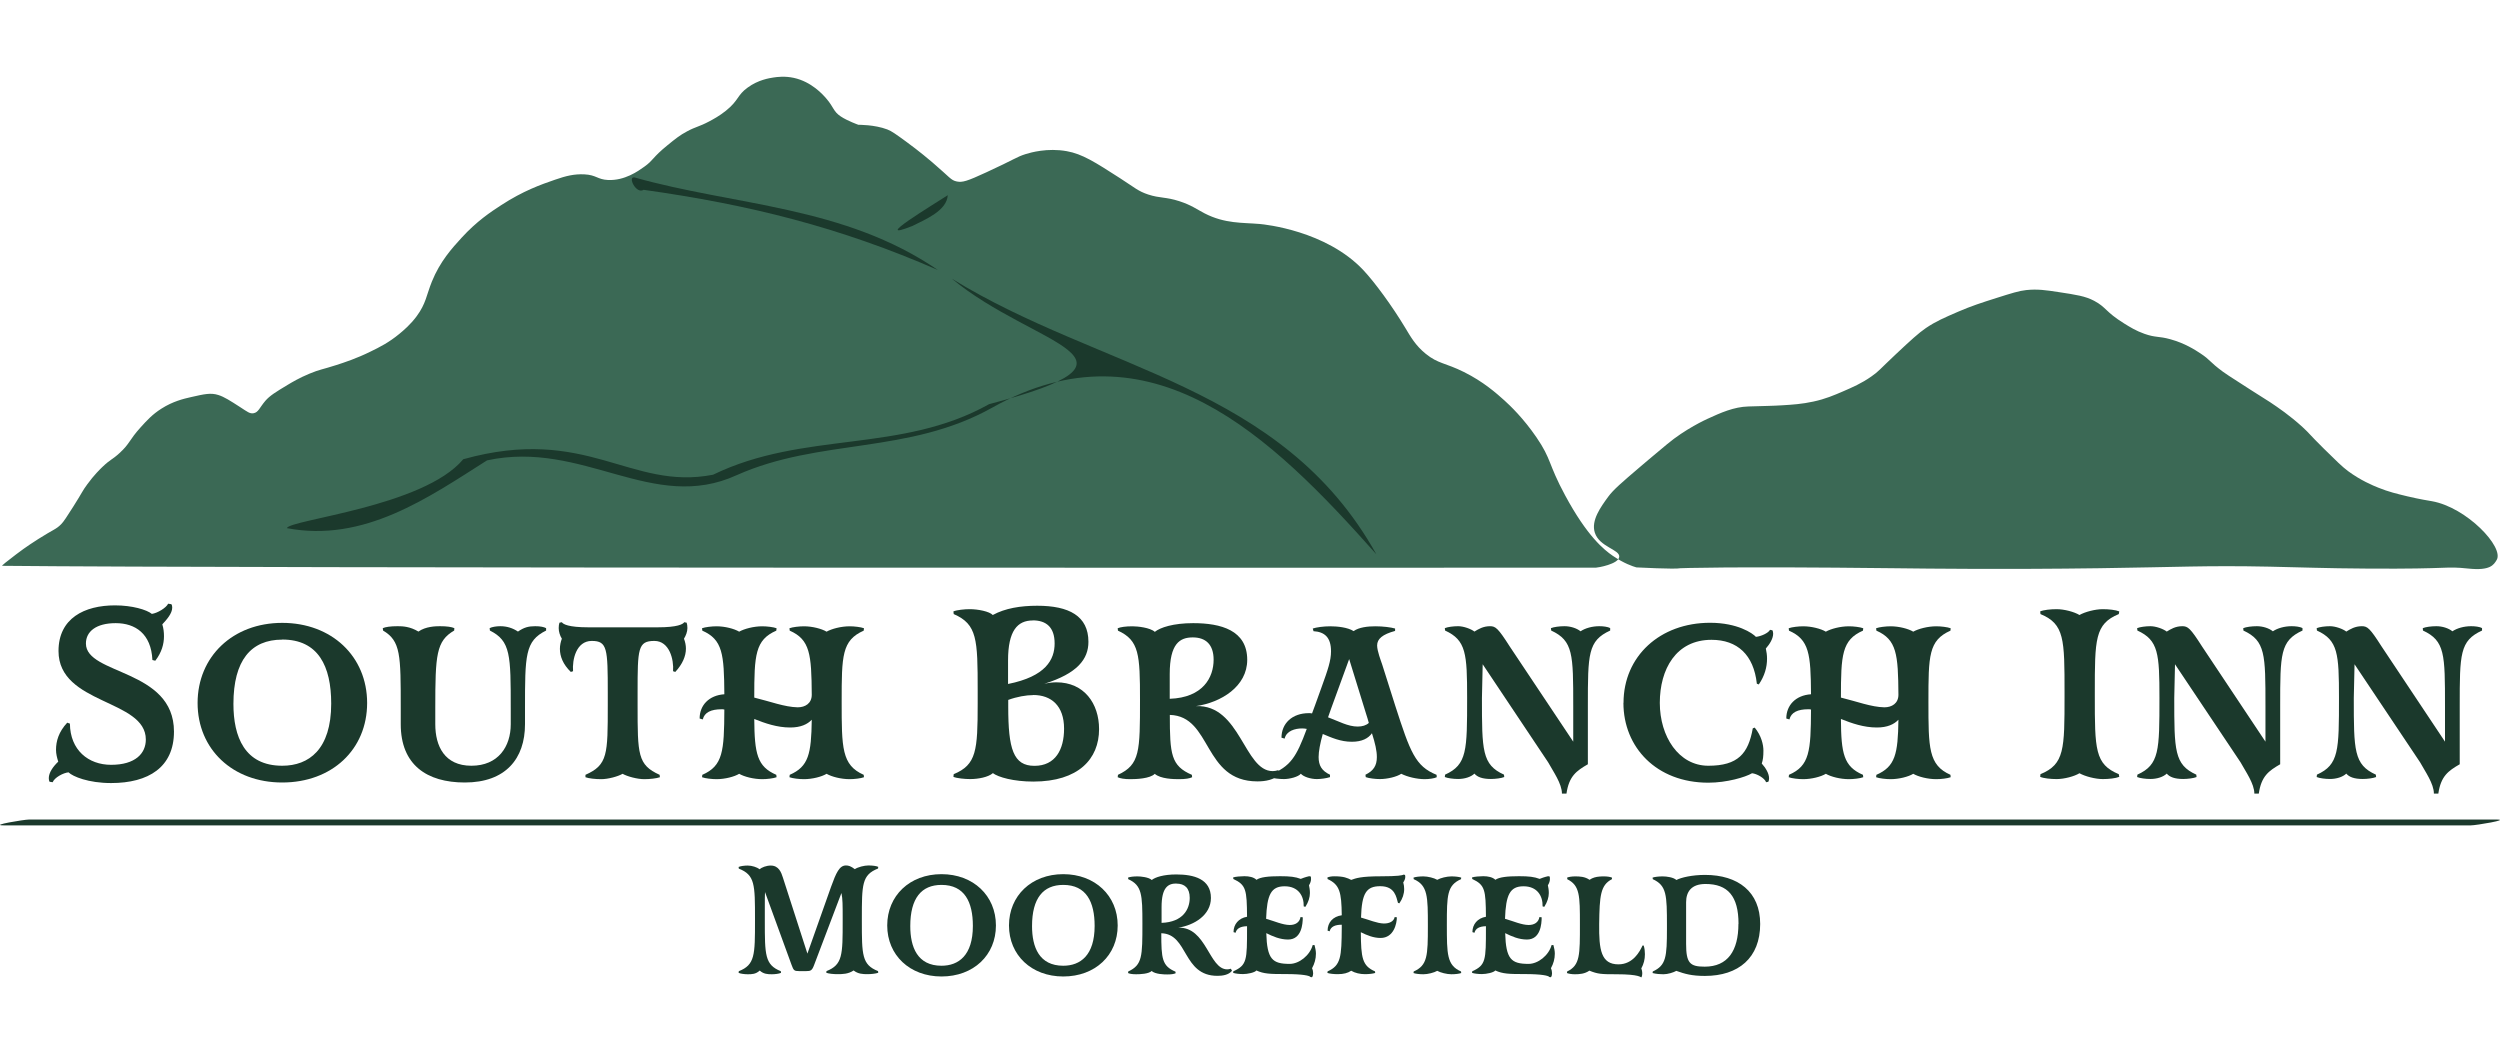 <?xml version="1.0" encoding="UTF-8"?>
<svg id="Layer_1" data-name="Layer 1" xmlns="http://www.w3.org/2000/svg" width="270" height="113.51" viewBox="0 0 270 113.51">
  <defs>
    <style>
      .cls-1 {
        fill: #3b6955;
      }

      .cls-1, .cls-2 {
        stroke-width: 0px;
      }

      .cls-2 {
        fill: #1b392c;
      }
    </style>
  </defs>
  <path class="cls-1" d="m.24,61.11c-.1,0,.5-.48,1.49-1.23.27-.21,1.09-.83,2.38-1.65,1.73-1.1,1.93-1.04,2.51-1.63.27-.28.61-.81,1.29-1.88.99-1.56.97-1.68,1.52-2.42.72-.99,1.39-1.64,1.64-1.88.88-.84,1.06-.77,1.84-1.49,1.13-1.03,1.02-1.39,2.28-2.78.68-.75,1.27-1.4,2.25-2.02,1.24-.79,2.38-1.06,3.22-1.25,1.41-.32,2.11-.48,2.92-.22.64.2,1.29.62,2.39,1.33.74.48,1.01.71,1.41.64.53-.09.65-.6,1.27-1.33.49-.57,1.13-.96,2.41-1.73.45-.27,1.26-.76,2.38-1.22,1.1-.46,1.42-.45,2.87-.92.87-.28,2.19-.71,3.71-1.46.99-.48,1.98-.98,3.11-1.91.46-.38,1.2-1,1.88-1.92,1-1.36,1.04-2.25,1.63-3.72.89-2.2,2.18-3.61,3.23-4.76,1.61-1.76,3.13-2.77,4.24-3.49,2.39-1.56,4.32-2.24,5.83-2.76,1.2-.42,2.09-.63,3.17-.58,1.29.06,1.42.56,2.56.61,1.79.08,3.24-.95,3.91-1.43,1.05-.75.82-.95,2.53-2.34.8-.65,1.31-1.07,2.11-1.49.95-.51,1.27-.48,2.38-1.07.43-.23,1.09-.58,1.8-1.15,1.41-1.13,1.19-1.67,2.36-2.51,1.14-.83,2.33-1.01,2.78-1.08.41-.06,1.21-.17,2.19.04,1.92.42,3.14,1.8,3.51,2.23.84.97.74,1.39,1.57,1.94.72.48,1.9.9,1.9.9,0,0,1.72-.03,3.12.5.46.17.98.55,2.01,1.3,1.47,1.07,2.64,2.07,2.85,2.25,1.93,1.65,1.99,1.93,2.64,2.07.61.12,1.08-.01,3.2-.99,3.09-1.42,3.23-1.65,4.25-1.97.52-.16,2.33-.69,4.44-.31,1.67.3,3.03,1.17,5.75,2.92,1.6,1.03,1.95,1.4,3.04,1.76,1.29.42,1.88.24,3.36.72,1.3.42,1.89.88,2.72,1.31,2.21,1.14,4.1.99,5.95,1.15.59.05,7.16.73,11.17,4.95,1.25,1.32,3.14,3.91,4.55,6.25.59.98,1.11,1.92,2.22,2.82,1.34,1.09,2.1.96,4.13,1.97,2.11,1.05,3.5,2.29,4.37,3.07.61.55,2.03,1.9,3.45,3.97,1.66,2.42,1.24,2.82,3.1,6.27,2.39,4.44,4.21,5.89,5.14,6.53,1.23.84,2.15,1.14,2.56,1.26,0,0,4.23.22,4.75.09,0,0,4.83-.21,23.05,0,4.11.05,12.04.14,22.16,0,8.71-.12,11.46-.31,18.4-.17,3.67.07,5.73.18,10.66.21,9.25.06,8.16-.28,10.87,0,2.33.24,2.7-.4,3.02-.93.84-1.37-3.24-5.69-7-6.35-.29-.05-1.26-.2-2.62-.52-1.16-.28-2.05-.49-3.16-.94-.62-.25-1.88-.77-3.27-1.79-.63-.47-1.29-1.12-2.6-2.41-1.68-1.66-1.49-1.59-2.32-2.35-1.37-1.25-2.63-2.1-3.51-2.69-.33-.22-.12-.08-2.08-1.32-2.47-1.58-2.78-1.8-3-1.96-1.53-1.13-1.31-1.24-2.43-1.98-.59-.39-1.69-1.1-3.25-1.53-1.3-.36-1.57-.15-2.81-.59-.9-.32-1.51-.7-2.19-1.12-2.04-1.27-1.91-1.74-3.23-2.44-.97-.51-1.92-.65-3.82-.94-1.38-.21-2.29-.35-3.52-.22-.77.08-1.59.34-3.2.85s-2.7.86-4.16,1.49c-1.52.66-2.39,1.03-3.47,1.76-.79.54-1.61,1.29-3.23,2.81-1.81,1.7-1.86,1.87-2.66,2.42-1.08.76-2.05,1.17-3.06,1.61-.98.42-1.9.82-3.2,1.1-1.22.27-2.33.34-3.31.4-.53.03-1.09.06-1.6.07-1.15.04-1.88.05-2.11.06-1.57.04-2.99.68-4.43,1.34-.13.06-2.38,1.08-4.36,2.74-1.51,1.25-2.68,2.25-2.95,2.48-1.91,1.63-2.86,2.44-3.41,3.2-.8,1.1-1.86,2.55-1.44,3.86.49,1.57,2.72,1.82,2.64,2.62-.08.79-2.33,1.17-2.52,1.17-16.06,0-146.11.07-172.11-.2"/>
  <g>
    <path class="cls-2" d="m98.55,24.4c1.37-.7,3.7-1.62,3.81-3.32-1.51.99-8.51,5.19-3.81,3.32"/>
    <path class="cls-2" d="m50.02,49.61c-4.3,5.13-18.76,6.51-19.04,7.43,8.35,1.59,15.28-3.3,21.62-7.32,10.4-2.24,17.89,5.76,26.98,1.59,8.99-4,18.52-2.21,27.59-7.29,17.1-9.58,30.09,3.02,41.48,15.85-10.23-18.36-29.72-19.82-45.85-29.77,8.97,7.43,23.04,8.54,4.02,13.55-9.53,5.34-20,2.86-29.81,7.62-8.97,1.75-13.61-5.4-26.99-1.67"/>
    <path class="cls-2" d="m101.32,29.18c-10.18-6.98-21.98-6.95-32.8-10.02-.77-.13.18,1.85.99,1.34,11.38,1.6,21.17,4.02,31.82,8.68"/>
    <path class="cls-2" d="m7.42,83.41c-.6.05-1.55.58-1.73,1.07l-.34-.05c-.05-.08-.08-.24-.08-.39,0-.6.47-1.26,1.02-1.78-.13-.42-.24-.84-.24-1.28,0-.94.29-1.94,1.21-2.93l.29.1c.03,2.86,1.99,4.45,4.45,4.45,2.62,0,3.75-1.23,3.75-2.73,0-4.37-9.43-3.75-9.43-9.56,0-3.54,2.8-4.93,6.1-4.93,1.86,0,3.43.47,3.98.92.6-.08,1.55-.65,1.76-1.1l.34.05c.08.08.1.24.1.37,0,.63-.58,1.28-1.07,1.81.13.42.18.84.18,1.28,0,.84-.24,1.75-.94,2.65l-.31-.08c-.13-2.85-1.86-3.98-3.96-3.98s-3.22.89-3.22,2.2c0,3.41,9.51,2.72,9.51,9.51,0,3.85-2.75,5.56-6.79,5.56-2.46,0-4.14-.71-4.59-1.15"/>
    <path class="cls-2" d="m30.48,84.51c-5.35,0-9.14-3.59-9.14-8.59s3.8-8.65,9.14-8.65,9.17,3.62,9.17,8.65-3.8,8.59-9.17,8.59m0-15.43c-3.38,0-5.27,2.25-5.27,6.94,0,3.54,1.2,6.68,5.27,6.68,2.88,0,5.29-1.76,5.29-6.71,0-4.04-1.39-6.92-5.29-6.92"/>
    <path class="cls-2" d="m55.16,76.54c0-5.79,0-7.31-2.25-8.44l-.03-.26c.24-.13.71-.21,1.15-.21.73,0,1.36.21,1.91.58.65-.45,1.13-.58,1.86-.58.55,0,.94.08,1.18.21v.26c-2.28,1.13-2.28,2.65-2.28,8.44v1.68c0,3.72-2.1,6.29-6.5,6.29-4.11,0-6.92-1.91-6.92-6.29v-1.73c0-5.76,0-7.26-1.91-8.39l-.03-.26c.29-.13.84-.21,1.6-.21.55,0,1.34.03,2.25.58.76-.55,1.86-.58,2.31-.58.79,0,1.28.08,1.57.21l-.02.26c-1.94,1.13-2.04,2.62-2.04,8.39v1.73c0,2.36,1,4.48,3.9,4.48s4.25-2.07,4.25-4.48c0,0,0-1.68,0-1.68Z"/>
    <path class="cls-2" d="m67.24,83.57c-.5.29-1.57.58-2.31.58-.65,0-1.36-.08-1.7-.21v-.26c2.41-1.07,2.41-2.2,2.41-7.52v-1.39c0-4.72-.05-5.55-1.73-5.55s-2.12,2.02-2.02,3.27l-.24.08c-.84-.81-1.18-1.68-1.18-2.49,0-.37.08-.76.21-1.1-.21-.34-.34-.76-.34-1.15,0-.24.03-.42.08-.58l.26-.05c.13.21.71.55,2.86.55h7.5c2.15,0,2.72-.34,2.86-.55l.26.05c.05.16.08.34.08.58,0,.39-.16.81-.37,1.15.13.34.21.71.21,1.07,0,.81-.37,1.68-1.15,2.52l-.24-.08c.1-1.26-.39-3.27-2.02-3.27-1.78,0-1.81.84-1.81,5.55v1.39c0,5.32,0,6.45,2.38,7.52l.03.26c-.37.13-1.07.21-1.7.21-.73,0-1.83-.29-2.33-.58"/>
    <path class="cls-2" d="m89.27,83.57c-.52.32-1.55.58-2.44.58-.5,0-1.23-.08-1.57-.21l.03-.26c2.04-.89,2.33-2.25,2.38-5.95-.47.5-1.2.84-2.33.84-1.41,0-2.7-.45-3.88-.92.03,3.75.31,5.14,2.38,6.03l.03.26c-.34.13-1.05.21-1.55.21-.92,0-1.94-.26-2.49-.58-.52.32-1.55.58-2.44.58-.5,0-1.23-.08-1.57-.21l.03-.26c2.23-.97,2.36-2.54,2.38-7.05-.1-.03-.21-.03-.29-.03-1.15,0-1.86.34-2.04,1.1l-.34-.1c0-1.44,1.02-2.51,2.67-2.62-.03-4.35-.18-5.9-2.38-6.87l-.03-.26c.34-.13,1.07-.21,1.57-.21.89,0,1.91.26,2.44.58.55-.31,1.57-.58,2.49-.58.5,0,1.21.08,1.55.21l-.03.26c-2.28,1-2.38,2.62-2.38,7.23,1.73.42,3.27,1.02,4.69,1.05.81,0,1.52-.42,1.52-1.36-.03-4.37-.18-5.95-2.38-6.92l-.03-.26c.34-.13,1.07-.21,1.57-.21.89,0,1.91.26,2.44.58.55-.31,1.57-.58,2.49-.58.5,0,1.21.08,1.55.21l-.03.26c-2.36,1.05-2.38,2.7-2.38,7.68s0,6.84,2.38,7.89l.03.26c-.34.13-1.05.21-1.55.21-.92,0-1.94-.26-2.49-.58"/>
    <path class="cls-2" d="m107.22,83.51c-.5.42-1.55.63-2.44.63-.58,0-1.44-.08-1.81-.24l.03-.29c2.46-1.02,2.59-2.54,2.59-7.65v-1.39c0-5.53-.05-7.15-2.59-8.25l-.03-.29c.39-.16,1.21-.24,1.76-.24.89,0,2.12.24,2.49.63,1.34-.73,2.99-1,4.8-1,3.43,0,5.53,1.1,5.53,3.9,0,1.86-1.18,3.41-4.77,4.53.5-.11.89-.16,1.31-.16,2.99,0,4.61,2.28,4.61,5.06,0,3.22-2.23,5.66-7.1,5.66-2.12,0-3.8-.47-4.38-.92m4.32-16.48c-1.65,0-2.67,1.1-2.67,4.32v2.54c4.06-.81,5.03-2.62,5.03-4.38s-.92-2.49-2.36-2.49m.05,8.07c-.76,0-1.78.18-2.7.52v.73c0,4.58.55,6.39,2.83,6.39s3.2-1.78,3.2-4.01c0-2.49-1.39-3.64-3.33-3.64"/>
    <path class="cls-2" d="m124.72,83.57c-.52.53-2.02.58-2.65.58s-1.1-.08-1.36-.21l.03-.26c2.38-1.1,2.38-2.54,2.38-8.1,0-4.87-.08-6.42-2.38-7.47l-.03-.26c.31-.13.86-.21,1.6-.21.52,0,1.89.13,2.41.6.58-.47,1.99-.94,4.14-.94,2.99,0,5.84.76,5.84,3.96,0,2.88-2.83,4.61-5.53,5,4.8-.18,5.19,7.02,8.28,7.02.18,0,.37-.03.6-.1l.21.34c-.58.73-1.65.87-2.46.87-5.92,0-4.87-7.05-9.46-7.18,0,4.27.13,5.5,2.38,6.47l.03.26c-.26.13-.71.21-1.42.21-.55,0-1.99-.02-2.62-.58m4.11-14.73c-1.39,0-2.49.65-2.49,3.96v2.67c3.62-.13,4.74-2.33,4.74-4.22,0-1.65-.86-2.41-2.25-2.41"/>
    <path class="cls-2" d="m151.35,83.56c-.5.34-1.52.58-2.33.58-.47,0-1.18-.08-1.52-.21l-.03-.26c.86-.42,1.23-.97,1.23-1.91,0-.68-.18-1.47-.53-2.57-.39.55-1.07.92-2.17.92-1.23,0-2.2-.45-3.14-.84-.29,1.02-.45,1.89-.45,2.49,0,.92.34,1.49,1.23,1.91v.26c-.39.13-1.02.21-1.42.21-.65,0-1.44-.24-1.73-.58-.26.34-1.21.58-1.83.58-.47,0-1.23-.08-1.52-.21l.03-.26c2.2-.89,2.83-1.89,3.96-4.95-.16-.03-.34-.05-.5-.05-.76,0-1.7.26-1.89,1.1l-.34-.1c0-1.52,1.13-2.65,2.96-2.65.1,0,.24,0,.34.03l.34-.92.66-1.83c.73-2.02,1.05-2.96,1.05-3.96,0-1.52-.71-2.1-1.89-2.17l-.08-.29c.39-.13,1.15-.24,1.89-.24s1.89.11,2.52.52c.58-.42,1.55-.52,2.36-.52s1.68.11,2.12.24v.26c-1.36.37-1.94.86-1.94,1.57,0,.6.42,1.68.55,2.07l1.42,4.48c1.6,4.95,2.15,6.5,4.45,7.42l.02.26c-.26.13-.84.21-1.31.21-.81,0-1.86-.24-2.52-.58m-3.51-5.5c-.08-.31-.18-.63-.29-.97l-1.83-5.92-1.94,5.32-.34.97c1.13.42,2.15,1,3.2,1,.5,0,.92-.13,1.2-.39"/>
    <path class="cls-2" d="m168.69,85.71c0-1.07-.94-2.38-1.49-3.38l-7.07-10.59-.08,3.64c0,5.66,0,7.21,2.38,8.28l.03.26c-.31.13-.97.21-1.44.21-.92,0-1.47-.21-1.78-.58-.39.37-1.07.58-1.76.58-.52,0-1.13-.08-1.44-.21l.03-.26c2.38-1.07,2.38-2.62,2.38-8.28,0-4.77-.1-6.24-2.38-7.28l-.03-.26c.31-.13.92-.21,1.44-.21.58,0,1.39.29,1.76.58.42-.26.94-.58,1.68-.58.6,0,.87.21,2.12,2.17l6.87,10.3v-3.85c0-5.58,0-7.05-2.38-8.15l-.03-.26c.32-.13.92-.21,1.47-.21.63,0,1.31.21,1.73.55.5-.34,1.26-.55,2.02-.55.39,0,.92.05,1.18.21v.26c-2.41,1.1-2.41,2.54-2.41,8.15v6.29c-1.23.71-2.04,1.28-2.31,3.17h-.49Z"/>
    <path class="cls-2" d="m175.34,75.91c0-5.03,3.93-8.65,9.35-8.65,2.96,0,4.59,1.13,4.95,1.52.55-.05,1.36-.42,1.52-.76l.26.05c.05.08.08.21.08.37,0,.52-.37,1.13-.79,1.6.08.37.13.71.13,1.1,0,.92-.26,1.86-.89,2.78l-.21-.08c-.34-3.12-2.1-4.74-4.9-4.74-3.83,0-5.58,3.17-5.58,6.81s2.04,6.79,5.24,6.79,4.32-1.31,4.8-4.04l.21-.08c.73.89.94,1.86.94,2.49s-.05,1.02-.18,1.39c.42.47.79,1.07.79,1.6,0,.16-.03.29-.08.37l-.24.05c-.16-.45-1-.92-1.52-.97-.71.42-2.72,1.02-4.72,1.02-5.61,0-9.17-3.83-9.17-8.62"/>
    <path class="cls-2" d="m206.63,83.57c-.52.32-1.55.58-2.44.58-.5,0-1.23-.08-1.57-.21l.03-.26c2.04-.89,2.33-2.25,2.38-5.95-.47.5-1.2.84-2.33.84-1.41,0-2.7-.45-3.88-.92.02,3.75.31,5.14,2.38,6.03l.03.26c-.34.13-1.05.21-1.55.21-.92,0-1.94-.26-2.49-.58-.53.32-1.55.58-2.44.58-.5,0-1.23-.08-1.57-.21l.03-.26c2.23-.97,2.36-2.54,2.38-7.05-.1-.03-.21-.03-.29-.03-1.15,0-1.86.34-2.04,1.1l-.34-.1c0-1.44,1.02-2.51,2.67-2.62-.03-4.35-.18-5.9-2.38-6.87l-.03-.26c.34-.13,1.08-.21,1.57-.21.89,0,1.91.26,2.44.58.55-.31,1.57-.58,2.49-.58.5,0,1.2.08,1.55.21l-.03.26c-2.28,1-2.38,2.62-2.38,7.23,1.73.42,3.27,1.02,4.69,1.05.81,0,1.52-.42,1.52-1.36-.03-4.37-.18-5.95-2.38-6.92l-.03-.26c.34-.13,1.07-.21,1.57-.21.89,0,1.91.26,2.44.58.55-.31,1.57-.58,2.49-.58.5,0,1.2.08,1.55.21l-.02.26c-2.36,1.05-2.38,2.7-2.38,7.68s0,6.84,2.38,7.89l.02.26c-.34.13-1.05.21-1.55.21-.92,0-1.94-.26-2.49-.58"/>
    <path class="cls-2" d="m224.58,83.51c-.55.34-1.65.63-2.46.63-.65,0-1.41-.08-1.78-.24l.03-.29c2.6-1.07,2.6-2.7,2.6-8.46v-.34c0-5.76,0-7.42-2.6-8.49l-.03-.29c.37-.16,1.13-.24,1.78-.24.81,0,1.91.29,2.46.63.6-.34,1.7-.63,2.52-.63.65,0,1.39.08,1.78.24l-.05.29c-2.59,1.07-2.59,2.73-2.59,8.49v.34c0,5.77,0,7.39,2.59,8.46l.05.29c-.39.16-1.13.24-1.78.24-.81,0-1.91-.29-2.52-.63"/>
    <path class="cls-2" d="m243.47,85.71c0-1.07-.94-2.38-1.49-3.38l-7.08-10.59-.08,3.64c0,5.66,0,7.21,2.38,8.28l.03.26c-.31.13-.97.21-1.44.21-.92,0-1.47-.21-1.78-.58-.39.37-1.07.58-1.76.58-.52,0-1.13-.08-1.44-.21l.03-.26c2.38-1.07,2.38-2.62,2.38-8.28,0-4.77-.1-6.24-2.38-7.28l-.03-.26c.31-.13.92-.21,1.44-.21.58,0,1.39.29,1.76.58.42-.26.94-.58,1.68-.58.6,0,.87.21,2.12,2.17l6.86,10.3v-3.85c0-5.58,0-7.05-2.38-8.15l-.02-.26c.31-.13.92-.21,1.47-.21.63,0,1.31.21,1.73.55.5-.34,1.26-.55,2.02-.55.39,0,.92.05,1.18.21v.26c-2.41,1.1-2.41,2.54-2.41,8.15v6.29c-1.23.71-2.04,1.28-2.31,3.17h-.48Z"/>
    <path class="cls-2" d="m262.86,85.71c0-1.07-.94-2.38-1.49-3.38l-7.08-10.59-.08,3.64c0,5.66,0,7.21,2.38,8.28l.03.26c-.31.13-.97.21-1.44.21-.92,0-1.47-.21-1.78-.58-.39.37-1.07.58-1.76.58-.52,0-1.13-.08-1.44-.21l.03-.26c2.38-1.07,2.38-2.62,2.38-8.28,0-4.77-.1-6.24-2.38-7.28l-.03-.26c.31-.13.92-.21,1.44-.21.58,0,1.39.29,1.76.58.42-.26.94-.58,1.68-.58.6,0,.87.21,2.12,2.17l6.86,10.3v-3.85c0-5.58,0-7.05-2.38-8.15l-.02-.26c.31-.13.92-.21,1.47-.21.63,0,1.31.21,1.73.55.5-.34,1.26-.55,2.02-.55.39,0,.92.05,1.18.21v.26c-2.41,1.1-2.41,2.54-2.41,8.15v6.29c-1.23.71-2.04,1.28-2.31,3.17h-.48Z"/>
  </g>
  <g>
    <path class="cls-2" d="m90.86,96.48l-2.94,7.75c-.22.59-.37.65-.84.65h-.77c-.54,0-.6-.07-.82-.67l-2.87-7.87c-.02.39-.02.97-.02,1.53v1.58c0,3.69,0,4.75,1.73,5.44l.02.18c-.22.1-.67.15-.99.15-.45,0-.89-.02-1.31-.4-.42.39-.84.4-1.29.4-.32,0-.77-.05-.99-.15l.02-.18c1.75-.69,1.75-1.75,1.75-5.44v-.2c0-3.73,0-4.75-1.75-5.44l-.02-.18c.22-.1.67-.15.99-.15.45,0,.99.18,1.29.4.2-.2.72-.4,1.19-.4.87,0,1.14.75,1.31,1.29l2.65,8.22,2.55-7.2c.55-1.53.91-2.32,1.61-2.32.29,0,.52.07.96.4.34-.23,1.04-.4,1.46-.4s.86.05,1.07.15l-.02.18c-1.75.69-1.75,1.71-1.75,5.44v.22c0,3.68,0,4.73,1.75,5.42l.02.18c-.27.1-.79.15-1.17.15-.49,0-1.01-.02-1.49-.4-.57.39-1.19.4-1.76.4-.4,0-.94-.05-1.19-.15l.02-.18c1.75-.69,1.75-1.75,1.75-5.42v-.27c0-1.44,0-2.1-.13-2.72Z"/>
    <path class="cls-2" d="m101.68,105.46c-3.42,0-5.86-2.3-5.86-5.51s2.43-5.54,5.86-5.54,5.88,2.32,5.88,5.54-2.43,5.51-5.88,5.51Zm0-9.89c-2.17,0-3.37,1.44-3.37,4.45,0,2.27.77,4.28,3.37,4.28,1.85,0,3.39-1.12,3.39-4.3,0-2.58-.89-4.43-3.39-4.43Z"/>
    <path class="cls-2" d="m114.83,105.46c-3.42,0-5.86-2.3-5.86-5.51s2.43-5.54,5.86-5.54,5.88,2.32,5.88,5.54-2.43,5.51-5.88,5.51Zm0-9.89c-2.17,0-3.37,1.44-3.37,4.45,0,2.27.77,4.28,3.37,4.28,1.85,0,3.39-1.12,3.39-4.3,0-2.58-.89-4.43-3.39-4.43Z"/>
    <path class="cls-2" d="m124.4,104.85c-.33.34-1.29.37-1.7.37s-.71-.05-.87-.13l.02-.17c1.53-.71,1.53-1.63,1.53-5.19,0-3.12-.05-4.11-1.53-4.78l-.02-.17c.2-.08.55-.13,1.02-.13.34,0,1.21.08,1.54.39.37-.3,1.28-.6,2.65-.6,1.91,0,3.74.49,3.74,2.54,0,1.85-1.81,2.95-3.54,3.21,3.07-.12,3.32,4.5,5.3,4.5.12,0,.24-.02.39-.07l.13.22c-.37.47-1.06.55-1.58.55-3.79,0-3.12-4.52-6.06-4.6,0,2.74.08,3.53,1.53,4.15l.02.17c-.17.08-.45.13-.91.13-.35,0-1.28-.02-1.68-.37Zm2.64-9.43c-.89,0-1.59.42-1.59,2.54v1.71c2.32-.08,3.04-1.49,3.04-2.7,0-1.06-.55-1.54-1.44-1.54Z"/>
    <path class="cls-2" d="m140.46,99.04l.24.03c0,.71-.12,2.4-1.59,2.4-.87,0-1.65-.34-2.35-.69.08,2.82.65,3.32,2.53,3.32,1.02,0,2.18-.92,2.48-2.03h.2c.08.32.15.62.15.92,0,.57-.15,1.09-.42,1.58.08.17.12.37.12.55,0,.13-.03.32-.12.42l-.17-.02c-.07-.15-.87-.32-2.63-.32s-2.4-.02-3.21-.39c-.17.23-.96.39-1.44.39-.4,0-.84-.05-1.07-.13l.02-.17c1.48-.67,1.48-1.21,1.48-4.67v-.2c-.71.02-1.12.24-1.24.71l-.22-.07c0-.84.55-1.51,1.46-1.66-.02-2.9-.1-3.44-1.48-4.08l-.02-.17c.25-.08.81-.13,1.21-.13.52,0,1.01.1,1.31.39.4-.29,1.28-.39,2.55-.39,1.09,0,1.65.07,2.23.29.55-.22.77-.25.91-.29l.17.03c.02.05.03.12.03.29,0,.2-.08.44-.22.66.05.25.1.49.1.84,0,.44-.15.97-.49,1.49l-.18-.05c.03-1.14-.59-2.17-2.06-2.17s-1.91.91-2,3.51c.94.27,1.78.66,2.55.67.6,0,1.07-.27,1.17-.87Z"/>
    <path class="cls-2" d="m150.62,99.04l.24.03c0,.66-.32,2.23-1.76,2.23-.77,0-1.49-.3-2.13-.62.02,2.77.15,3.63,1.53,4.23l.02.17c-.23.08-.69.13-1.11.13-.52,0-1.09-.13-1.48-.37-.37.25-.82.37-1.46.37-.42,0-.87-.05-1.11-.13l.02-.17c1.44-.64,1.51-1.56,1.53-4.72v-.32c-.74,0-1.19.22-1.31.71l-.22-.07c0-.87.57-1.53,1.53-1.66-.03-2.5-.22-3.31-1.53-3.91l-.02-.17c.15-.08.47-.13.72-.13,1.07,0,1.43.18,1.85.39.5-.18,1.02-.39,3.21-.39,1.85,0,2.32-.1,2.43-.18l.17.03c.02.07.03.13.03.22,0,.2-.1.42-.22.59.07.24.1.49.1.72,0,.52-.17,1.04-.52,1.54l-.15-.05c-.18-.59-.3-1.8-1.91-1.8-1.51,0-2,.75-2.08,3.39.91.25,1.71.62,2.47.64.6,0,1.07-.22,1.17-.71Z"/>
    <path class="cls-2" d="m155.22,104.85c-.34.2-1.02.37-1.49.37-.42,0-.86-.05-1.07-.13l.02-.17c1.49-.66,1.53-1.7,1.53-4.9s0-4.4-1.53-5.07l-.02-.17c.22-.08.65-.13,1.07-.13.47,0,1.16.17,1.49.37.35-.2,1.04-.37,1.53-.37.4,0,.84.05,1.06.13l-.02.17c-1.51.67-1.53,1.73-1.53,4.92s0,4.38,1.53,5.05l.02.17c-.22.08-.65.13-1.06.13-.49,0-1.17-.17-1.53-.37Z"/>
    <path class="cls-2" d="m166.26,99.04l.24.03c0,.71-.12,2.4-1.59,2.4-.87,0-1.65-.34-2.35-.69.08,2.82.65,3.32,2.53,3.32,1.02,0,2.18-.92,2.48-2.03h.2c.08.32.15.62.15.92,0,.57-.15,1.09-.42,1.58.08.17.12.37.12.55,0,.13-.03.32-.12.42l-.17-.02c-.07-.15-.87-.32-2.63-.32s-2.4-.02-3.21-.39c-.17.23-.96.39-1.44.39-.4,0-.84-.05-1.07-.13l.02-.17c1.48-.67,1.48-1.21,1.48-4.67v-.2c-.71.02-1.12.24-1.24.71l-.22-.07c0-.84.55-1.51,1.46-1.66-.02-2.9-.1-3.44-1.48-4.08l-.02-.17c.25-.08.81-.13,1.21-.13.52,0,1.01.1,1.31.39.4-.29,1.28-.39,2.55-.39,1.09,0,1.65.07,2.23.29.55-.22.77-.25.91-.29l.17.03c.02.05.03.12.03.29,0,.2-.08.44-.22.66.05.25.1.49.1.84,0,.44-.15.97-.49,1.49l-.18-.05c.03-1.14-.59-2.17-2.06-2.17s-1.91.91-2,3.51c.94.27,1.78.66,2.55.67.6,0,1.07-.27,1.17-.87Z"/>
    <path class="cls-2" d="m169.27,94.95s-.02-.12-.02-.17c.18-.08.54-.13.86-.13.49,0,1.06.02,1.56.37.34-.24.71-.32,1.06-.35.18-.02.35-.02.52-.02.32,0,.65.05.84.13v.17c-1.24.64-1.34,1.78-1.38,4.85-.03,2.77.2,4.35,2.08,4.35,1.59,0,2.32-1.41,2.6-2.03h.13c.1.32.13.64.13.94,0,.55-.13,1.06-.39,1.53.1.25.13.54.08.77-.02.07-.03.15-.08.2-.08,0-.17-.34-2.69-.34-1.66,0-2-.02-2.92-.39-.5.35-1.07.39-1.56.39-.32,0-.67-.05-.86-.13,0-.05.02-.12.02-.17,1.41-.67,1.38-1.8,1.38-5.12,0-3.07,0-4.18-1.38-4.85Z"/>
    <path class="cls-2" d="m181.05,104.85c-.32.18-.92.37-1.41.37-.35,0-.77-.03-1.16-.13l.02-.17c1.44-.66,1.53-1.56,1.53-4.65v-.3c0-3.32-.03-4.33-1.53-5.02l-.02-.17c.22-.08.69-.13,1.09-.13.45,0,1.16.1,1.48.39.5-.27,1.71-.55,3.09-.55,3.58,0,5.96,1.83,5.96,5.3,0,3.66-2.35,5.61-5.97,5.61-1.43,0-2.17-.22-3.07-.54Zm6.71-5.07c0-3-1.16-4.31-3.56-4.31-1.54,0-2.1.84-2.1,1.98v4.48c0,2.08.4,2.47,2.01,2.47,2.48,0,3.64-1.71,3.64-4.62Z"/>
  </g>
  <path class="cls-2" d="m.36,89.14h266.5c.55,0,4.3-.63,2.77-.63H3.14c-.55,0-4.3.63-2.77.63H.36Z"/>
</svg>